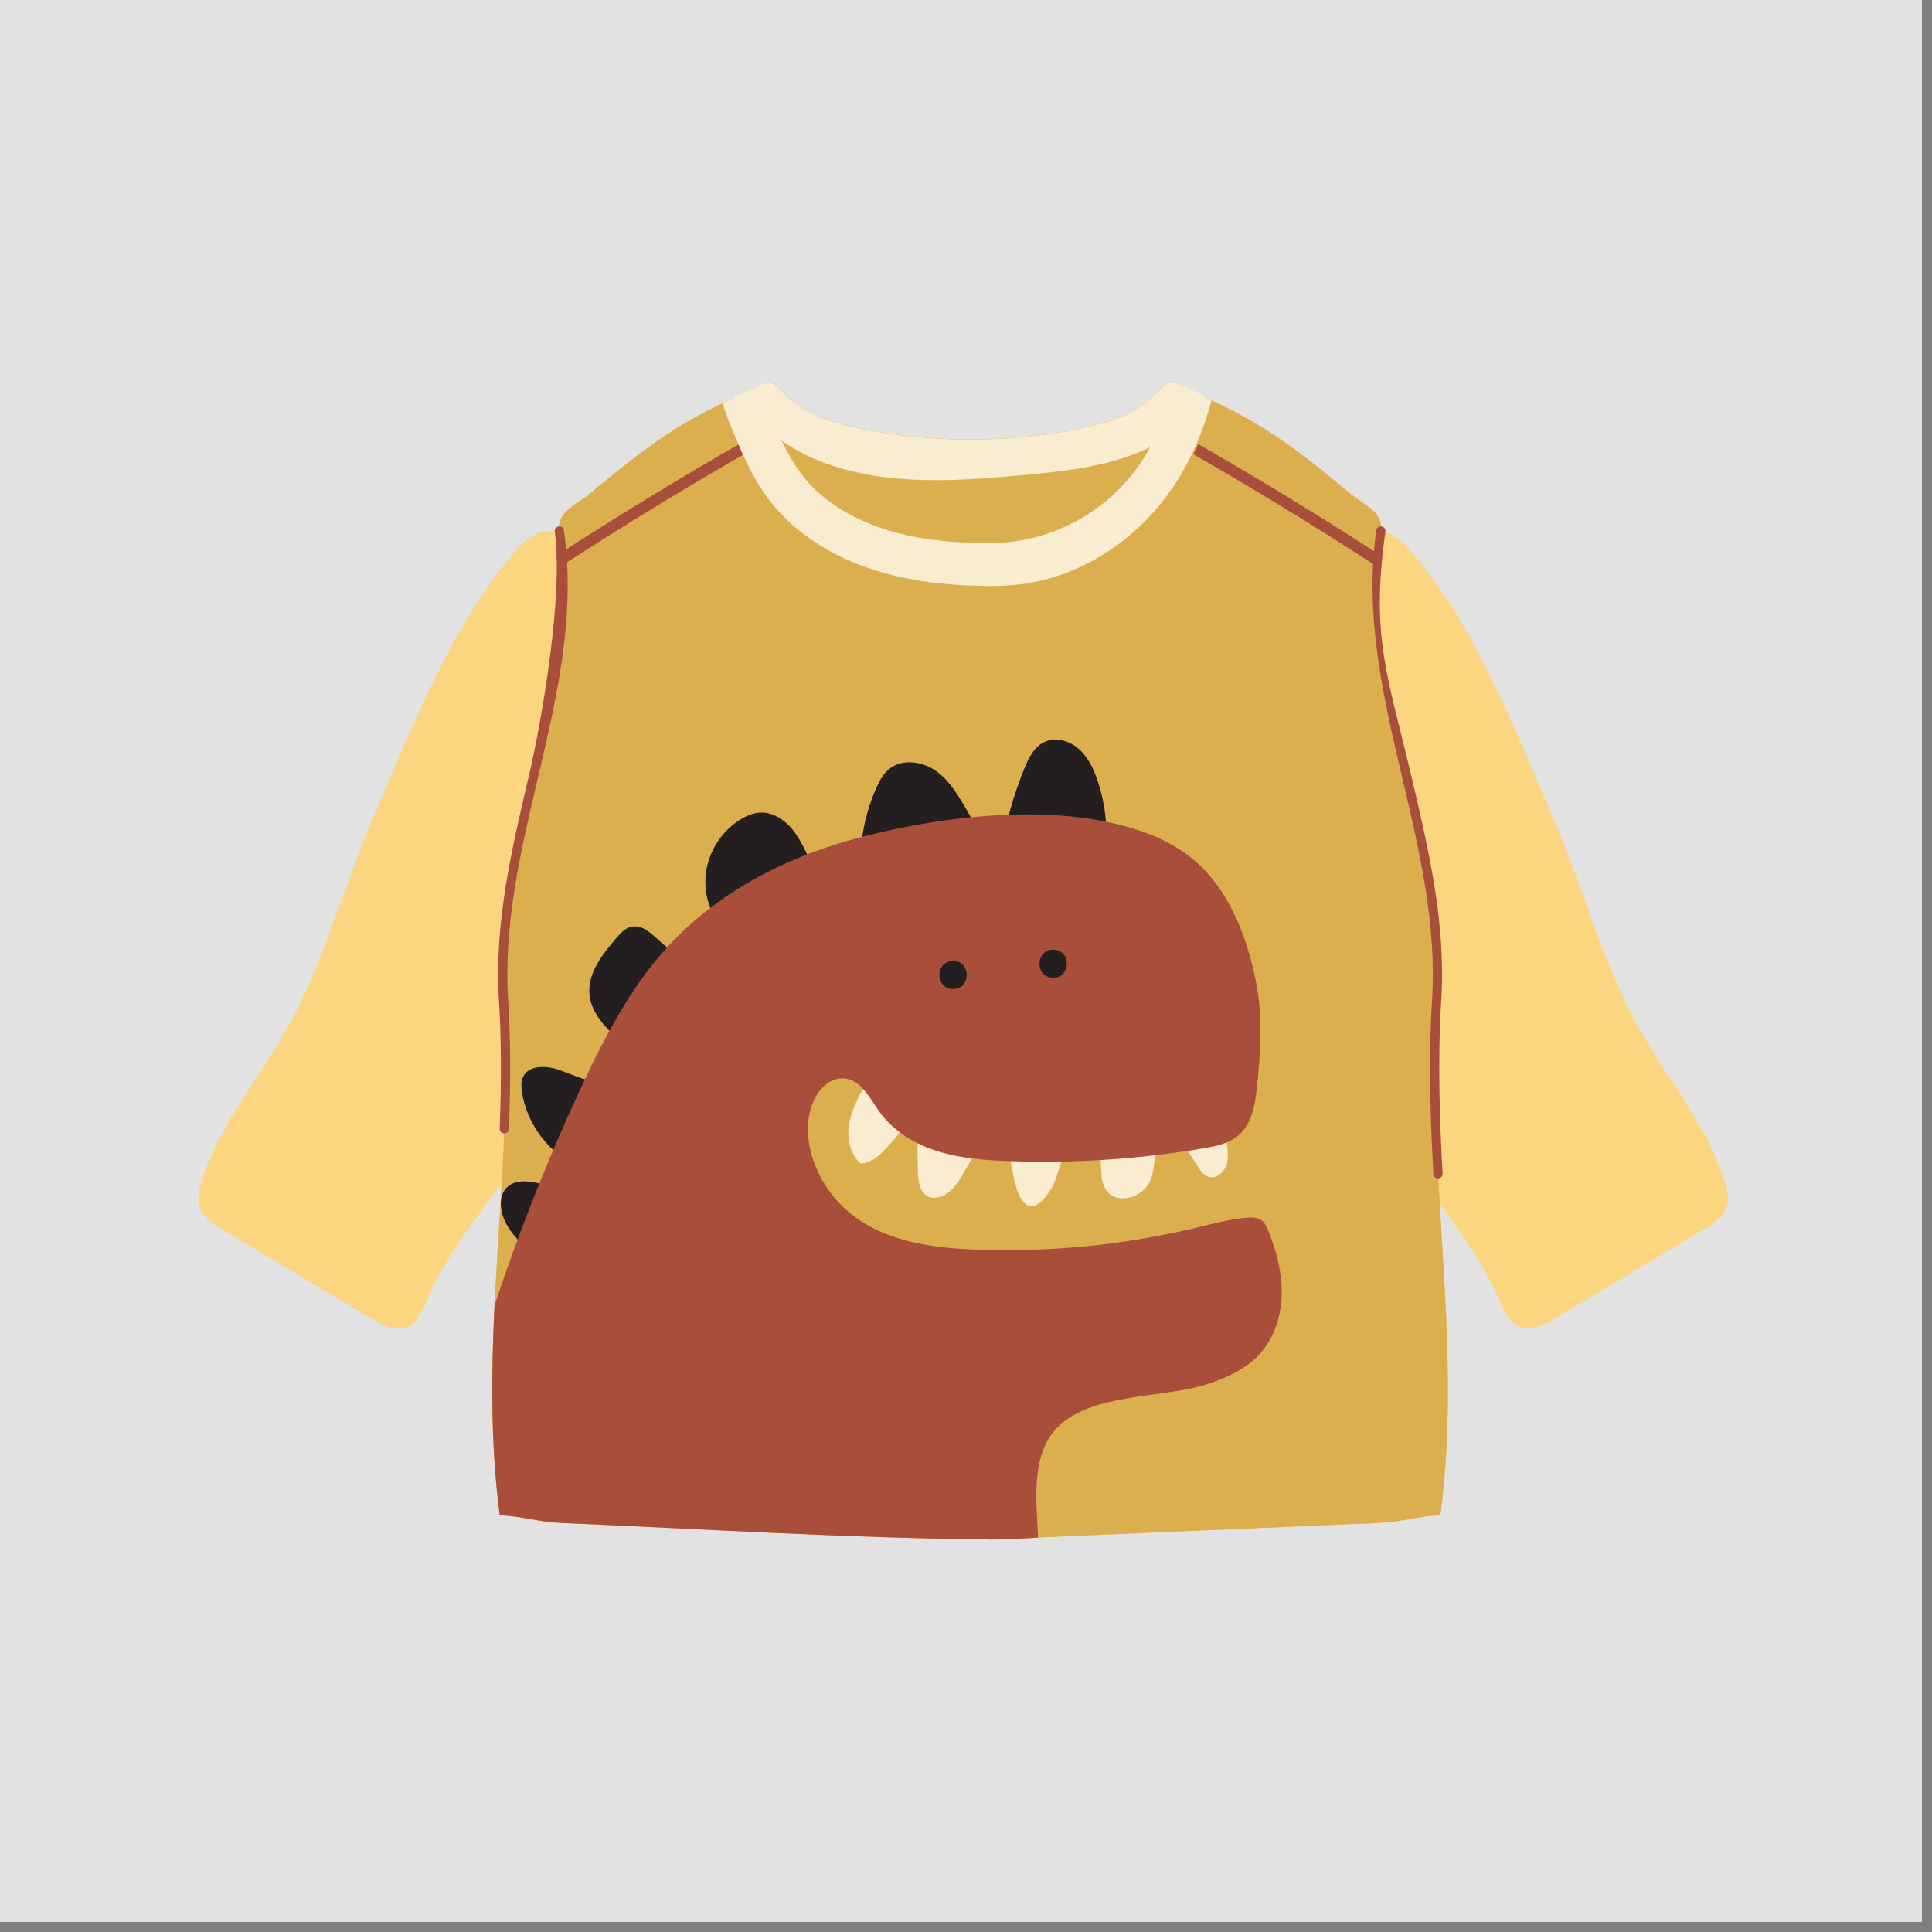 <svg xmlns="http://www.w3.org/2000/svg" xmlns:xlink="http://www.w3.org/1999/xlink" width="187" zoomAndPan="magnify" viewBox="0 0 140.25 140.25" height="187" preserveAspectRatio="xMidYMid meet"><rect x="0" y="0" width="140.25" height="140.25" fill="#808080" stroke="none"/><defs><clipPath id="84aaa2815b"><path d="M 0 0 L 139.504 0 L 139.504 139.504 L 0 139.504 Z M 0 0 "></path></clipPath><clipPath id="21c2c33523"><path d="M 95 38 L 125.492 38 L 125.492 97 L 95 97 Z M 95 38 "></path></clipPath><clipPath id="f2ab6ed5ce"><path d="M 14.34 38 L 45 38 L 45 97 L 14.34 97 Z M 14.34 38 "></path></clipPath><clipPath id="2b6e444f1a"><path d="M 35 27.5 L 106 27.5 L 106 111.797 L 35 111.797 Z M 35 27.5 "></path></clipPath><clipPath id="a7404976ac"><path d="M 52 27.5 L 88 27.5 L 88 43 L 52 43 Z M 52 27.5 "></path></clipPath><clipPath id="0131beb111"><path d="M 52 27.5 L 88 27.5 L 88 35 L 52 35 Z M 52 27.5 "></path></clipPath><clipPath id="167bce12ff"><path d="M 52 27.5 L 88 27.5 L 88 43 L 52 43 Z M 52 27.5 "></path></clipPath><clipPath id="fe6b2190a8"><path d="M 35 59 L 94 59 L 94 111.797 L 35 111.797 Z M 35 59 "></path></clipPath></defs><g id="7404b24289"><g clip-rule="nonzero" clip-path="url(#84aaa2815b)"><path style=" stroke:none;fill-rule:nonzero;fill:#ffffff;fill-opacity:1;" d="M 0 0 L 139.504 0 L 139.504 139.504 L 0 139.504 Z M 0 0 "></path><path style=" stroke:none;fill-rule:nonzero;fill:#e2e2e2;fill-opacity:1;" d="M 0 0 L 139.504 0 L 139.504 139.504 L 0 139.504 Z M 0 0 "></path></g><g clip-rule="nonzero" clip-path="url(#21c2c33523)"><path style=" stroke:none;fill-rule:nonzero;fill:#fbd580;fill-opacity:1;" d="M 117.105 70.746 C 117.555 71.812 118.035 72.855 118.562 73.867 C 120.688 77.953 123.934 81.48 125.258 85.965 C 125.391 86.414 125.5 86.887 125.414 87.348 C 125.242 88.262 124.367 88.844 123.566 89.32 C 119.996 91.457 116.43 93.59 112.859 95.727 C 112.078 96.191 111.148 96.672 110.305 96.336 C 109.531 96.023 109.18 95.156 108.852 94.395 C 106.129 88.07 100.164 83.535 98.535 76.684 C 96.625 68.633 95.605 60.203 95.5 51.938 C 95.461 49.027 97.031 33.699 102.504 40.102 C 107.039 45.402 109.973 52.918 112.695 59.25 C 114.297 62.973 115.512 66.984 117.105 70.746 Z M 117.105 70.746 "></path></g><g clip-rule="nonzero" clip-path="url(#f2ab6ed5ce)"><path style=" stroke:none;fill-rule:nonzero;fill:#fbd580;fill-opacity:1;" d="M 22.727 70.746 C 22.277 71.812 21.797 72.855 21.273 73.867 C 19.145 77.953 15.898 81.48 14.574 85.965 C 14.445 86.414 14.332 86.887 14.418 87.348 C 14.59 88.262 15.469 88.844 16.266 89.32 C 19.836 91.457 23.406 93.59 26.973 95.727 C 27.754 96.191 28.684 96.672 29.527 96.336 C 30.301 96.023 30.656 95.156 30.98 94.395 C 33.703 88.07 39.668 83.535 41.297 76.684 C 43.207 68.633 44.227 60.203 44.332 51.938 C 44.371 49.027 42.801 33.699 37.328 40.102 C 32.793 45.402 29.859 52.918 27.137 59.25 C 25.539 62.973 24.32 66.984 22.727 70.746 Z M 22.727 70.746 "></path></g><g clip-rule="nonzero" clip-path="url(#2b6e444f1a)"><path style=" stroke:none;fill-rule:nonzero;fill:#fbd580;fill-opacity:1;" d="M 104.293 72.598 C 105.031 60.887 98.586 50.164 100.242 38.547 C 100.438 37.172 99.102 36.715 98.027 35.828 C 96.059 34.207 94.086 32.578 91.93 31.211 C 91.113 30.695 90.273 30.219 89.414 29.777 C 88.09 29.105 86.719 28.527 85.398 27.844 C 84.809 27.539 84.211 28.258 83.738 28.73 C 82.617 29.855 81.074 30.465 79.527 30.852 C 73.918 32.258 66.938 32.262 61.316 30.852 C 59.77 30.465 58.227 29.855 57.105 28.73 C 56.633 28.258 56.039 27.539 55.445 27.844 C 54.125 28.527 52.754 29.105 51.43 29.777 C 50.57 30.219 49.73 30.695 48.914 31.211 C 46.762 32.578 44.785 34.207 42.816 35.828 C 41.742 36.715 40.406 37.172 40.602 38.547 C 42.258 50.164 35.816 60.887 36.551 72.598 C 37.34 85.102 34.625 97.406 36.277 109.996 C 37.922 110.066 39.062 110.484 40.707 110.555 C 51.109 111 61.551 111.656 71.949 111.758 C 73.34 111.77 74.75 111.637 76.137 111.578 C 78.836 111.465 81.535 111.348 84.23 111.234 C 89.535 111.008 94.836 110.781 100.137 110.555 C 101.781 110.484 102.922 110.066 104.566 109.996 C 106.219 97.406 103.504 85.102 104.293 72.598 Z M 104.293 72.598 "></path><path style=" stroke:none;fill-rule:nonzero;fill:#dcaf4e;fill-opacity:1;" d="M 104.293 72.598 C 105.031 60.887 98.586 50.164 100.242 38.547 C 100.438 37.172 99.102 36.715 98.027 35.828 C 96.059 34.207 94.086 32.578 91.93 31.211 C 91.113 30.695 90.273 30.219 89.414 29.777 C 88.09 29.105 86.719 28.527 85.398 27.844 C 84.809 27.539 84.211 28.258 83.738 28.73 C 82.617 29.855 81.074 30.465 79.527 30.852 C 73.918 32.258 66.938 32.262 61.316 30.852 C 59.77 30.465 58.227 29.855 57.105 28.73 C 56.633 28.258 56.039 27.539 55.445 27.844 C 54.125 28.527 52.754 29.105 51.43 29.777 C 50.57 30.219 49.73 30.695 48.914 31.211 C 46.762 32.578 44.785 34.207 42.816 35.828 C 41.742 36.715 40.406 37.172 40.602 38.547 C 42.258 50.164 35.816 60.887 36.551 72.598 C 37.34 85.102 34.625 97.406 36.277 109.996 C 37.922 110.066 39.062 110.484 40.707 110.555 C 51.109 111 61.551 111.656 71.949 111.758 C 73.34 111.77 74.75 111.637 76.137 111.578 C 78.836 111.465 81.535 111.348 84.23 111.234 C 89.535 111.008 94.836 110.781 100.137 110.555 C 101.781 110.484 102.922 110.066 104.566 109.996 C 106.219 97.406 103.504 85.102 104.293 72.598 Z M 104.293 72.598 "></path></g><path style=" stroke:none;fill-rule:nonzero;fill:#faecd0;fill-opacity:1;" d="M 61.738 81.129 C 61.41 82.281 61.582 83.652 62.469 84.461 C 64.27 84.367 64.965 81.832 66.691 81.316 C 66.602 82.598 66.582 83.883 66.637 85.164 C 66.664 85.828 66.801 86.617 67.414 86.879 C 67.723 87.012 68.086 86.965 68.398 86.832 C 69.434 86.387 69.879 85.203 70.465 84.242 C 71.047 83.281 72.25 82.391 73.223 82.965 C 73.305 84.086 73.5 85.203 73.797 86.289 C 73.969 86.91 74.391 87.66 75.027 87.551 C 75.273 87.508 75.473 87.336 75.645 87.16 C 76.043 86.754 76.363 86.27 76.578 85.742 C 76.855 85.066 76.969 84.316 77.359 83.699 C 77.754 83.082 78.59 82.637 79.23 83 C 79.836 83.344 79.914 84.164 79.938 84.855 C 79.957 85.43 80.004 86.047 80.367 86.492 C 81.086 87.379 82.645 87.004 83.301 86.066 C 84.215 84.75 83.262 82.504 85.422 82.316 C 85.949 83.125 86.473 83.934 87 84.738 C 87.172 85.004 87.359 85.281 87.648 85.406 C 88.254 85.66 88.93 85.074 89.078 84.438 C 89.227 83.801 89.043 83.137 89 82.484 C 88.977 82.145 88.984 81.785 88.812 81.488 C 88.645 81.211 88.344 81.043 88.051 80.902 C 85.133 79.48 81.805 79.199 78.566 78.945 C 75.125 78.672 71.684 78.398 68.246 78.125 C 67.094 78.035 64.809 77.395 63.754 77.902 C 62.801 78.359 62.004 80.188 61.738 81.129 Z M 61.738 81.129 "></path><path style=" stroke:none;fill-rule:nonzero;fill:#231f20;fill-opacity:1;" d="M 79.617 56.5 C 79.32 55.68 78.914 54.863 78.238 54.301 C 77.562 53.742 76.57 53.492 75.781 53.883 C 75.051 54.246 74.66 55.043 74.355 55.801 C 73.578 57.723 73.008 59.727 72.656 61.766 C 71.578 61.129 70.887 60.027 70.262 58.949 C 69.637 57.871 69.008 56.742 68 56.004 C 66.992 55.266 65.484 55.039 64.527 55.84 C 64.105 56.191 63.84 56.695 63.617 57.195 C 62.734 59.18 62.34 61.379 62.48 63.547 C 61.598 63.523 60.742 64.391 59.941 64.023 C 59.648 63.891 59.449 63.617 59.281 63.344 C 58.73 62.441 58.379 61.422 57.781 60.551 C 57.184 59.676 56.23 58.926 55.172 58.988 C 54.68 59.016 54.211 59.211 53.789 59.465 C 52.395 60.309 51.426 61.812 51.238 63.426 C 51.051 65.039 51.652 66.723 52.82 67.859 C 51.953 69.305 49.762 69.742 48.398 68.742 C 47.566 68.133 46.82 67.039 45.816 67.277 C 45.359 67.387 45.02 67.766 44.715 68.125 C 43.715 69.293 42.652 70.648 42.789 72.176 C 42.906 73.441 43.828 74.48 44.766 75.344 C 45.105 75.656 45.465 75.98 45.609 76.418 C 45.941 77.453 44.805 78.457 43.711 78.512 C 42.621 78.566 41.605 78.023 40.574 77.664 C 39.652 77.344 38.375 77.301 37.969 78.18 C 37.809 78.516 37.836 78.906 37.891 79.273 C 38.25 81.641 39.883 83.777 42.078 84.758 C 42.195 85.422 41.531 86.004 40.863 86.105 C 40.191 86.207 39.523 85.984 38.859 85.848 C 38.199 85.711 37.445 85.68 36.914 86.098 C 36.082 86.75 36.289 88.082 36.832 88.988 C 37.441 90.008 38.375 90.836 39.461 91.324 C 50.883 80.059 63.855 70.078 78.672 63.852 C 79.293 63.59 79.941 63.316 80.367 62.797 C 81.078 61.922 80.383 61.094 80.328 60.168 C 80.25 58.91 80.047 57.691 79.617 56.5 Z M 79.617 56.5 "></path><path style=" stroke:none;fill-rule:nonzero;fill:#aa4e3c;fill-opacity:1;" d="M 99.832 40.965 C 99.758 40.965 99.68 40.941 99.609 40.898 C 95.25 38.07 90.75 35.332 86.234 32.75 C 86.039 32.641 85.973 32.391 86.086 32.195 C 86.195 32 86.449 31.934 86.645 32.043 C 91.172 34.633 95.684 37.379 100.059 40.215 C 100.246 40.336 100.301 40.59 100.176 40.777 C 100.098 40.898 99.969 40.965 99.832 40.965 Z M 99.832 40.965 "></path><path style=" stroke:none;fill-rule:nonzero;fill:#aa4e3c;fill-opacity:1;" d="M 40.809 40.965 C 40.676 40.965 40.547 40.898 40.465 40.777 C 40.344 40.59 40.395 40.336 40.586 40.215 C 44.957 37.379 49.473 34.633 54 32.043 C 54.195 31.934 54.445 32 54.559 32.195 C 54.672 32.391 54.605 32.641 54.406 32.75 C 49.895 35.332 45.395 38.074 41.035 40.898 C 40.965 40.941 40.887 40.965 40.809 40.965 Z M 40.809 40.965 "></path><path style=" stroke:none;fill-rule:nonzero;fill:#aa4e3c;fill-opacity:1;" d="M 36.609 82.277 C 36.605 82.277 36.602 82.277 36.598 82.277 C 36.41 82.273 36.266 82.117 36.273 81.934 C 36.41 78.348 36.391 75.391 36.219 72.617 C 35.867 67.047 37.141 61.645 38.371 56.418 C 39.359 52.223 40.91 43.094 40.27 38.594 C 40.246 38.41 40.371 38.242 40.555 38.215 C 40.742 38.188 40.91 38.316 40.934 38.5 C 41.82 44.703 40.398 50.734 39.023 56.57 C 37.805 61.746 36.543 67.102 36.887 72.574 C 37.062 75.371 37.082 78.352 36.945 81.957 C 36.938 82.137 36.789 82.277 36.609 82.277 Z M 36.609 82.277 "></path><path style=" stroke:none;fill-rule:nonzero;fill:#aa4e3c;fill-opacity:1;" d="M 104.387 85.547 C 104.211 85.547 104.062 85.406 104.055 85.23 C 103.848 81.477 103.676 77.035 103.957 72.574 C 104.301 67.102 103.039 61.746 101.82 56.57 C 100.445 50.734 99.027 44.699 99.91 38.5 C 99.934 38.316 100.105 38.191 100.289 38.215 C 100.473 38.242 100.598 38.41 100.574 38.594 C 99.484 46.25 100.742 49.062 102.473 56.418 C 103.703 61.641 104.977 67.047 104.625 72.617 C 104.348 77.043 104.52 81.457 104.723 85.195 C 104.734 85.379 104.594 85.535 104.406 85.543 C 104.402 85.547 104.395 85.547 104.387 85.547 Z M 104.387 85.547 "></path><g clip-rule="nonzero" clip-path="url(#a7404976ac)"><path style=" stroke:none;fill-rule:nonzero;fill:#dcaf4e;fill-opacity:1;" d="M 85.398 27.844 C 84.809 27.539 84.211 28.258 83.738 28.73 C 82.617 29.855 81.074 30.465 79.527 30.852 C 73.918 32.258 66.938 32.262 61.316 30.852 C 59.77 30.465 58.227 29.855 57.105 28.73 C 56.633 28.258 56.039 27.539 55.445 27.844 C 54.504 28.332 53.531 28.77 52.57 29.223 C 52.605 30.414 53.324 31.586 53.793 32.676 C 54.352 33.973 55.02 35.23 55.883 36.348 C 57.609 38.582 60.086 40.176 62.754 41.137 C 65.418 42.102 68.27 42.461 71.102 42.527 C 72 42.551 72.898 42.543 73.789 42.449 C 77.688 42.047 81.324 39.969 83.879 37.02 C 85.68 34.941 87.527 31.984 87.922 29.059 C 87.078 28.664 86.23 28.273 85.398 27.844 Z M 85.398 27.844 "></path></g><g clip-rule="nonzero" clip-path="url(#0131beb111)"><path style=" stroke:none;fill-rule:nonzero;fill:#faecd0;fill-opacity:1;" d="M 85.398 27.844 C 84.809 27.539 84.211 28.258 83.738 28.73 C 82.617 29.855 81.074 30.465 79.527 30.852 C 73.918 32.258 66.938 32.262 61.316 30.852 C 59.77 30.465 58.227 29.855 57.105 28.73 C 56.633 28.258 56.039 27.539 55.445 27.844 C 54.648 28.258 53.535 28.582 52.883 29.145 C 54.875 30.441 56.492 32.098 58.691 33.117 C 63.48 35.34 69.027 34.98 74.289 34.488 C 76.773 34.254 79.277 34 81.641 33.215 C 83.234 32.691 84.77 31.91 86.043 30.809 C 86.371 30.531 87.691 29.488 87.602 29.008 C 87.527 28.613 85.777 28.039 85.398 27.844 Z M 85.398 27.844 "></path></g><g clip-rule="nonzero" clip-path="url(#167bce12ff)"><path style=" stroke:none;fill-rule:nonzero;fill:#faecd0;fill-opacity:1;" d="M 85.398 27.844 C 85.293 27.789 85.188 27.77 85.082 27.773 C 84.645 30.539 83.426 33.23 81.398 35.344 C 79.309 37.527 76.336 39.059 73.152 39.359 C 72.426 39.43 71.688 39.434 70.957 39.418 C 68.641 39.367 66.312 39.102 64.133 38.391 C 61.957 37.68 59.934 36.5 58.52 34.848 C 57.816 34.023 57.27 33.094 56.816 32.137 C 56.227 30.902 55.344 29.254 55.477 27.832 C 55.465 27.836 55.457 27.84 55.445 27.844 C 54.465 28.352 53.457 28.801 52.461 29.273 C 52.809 30.488 53.367 31.684 53.793 32.676 C 54.352 33.973 55.02 35.23 55.883 36.348 C 57.609 38.582 60.086 40.176 62.754 41.137 C 65.418 42.102 68.27 42.461 71.102 42.527 C 72 42.551 72.898 42.543 73.789 42.449 C 77.688 42.047 81.324 39.969 83.879 37.02 C 85.852 34.746 87.195 31.98 87.938 29.066 C 87.086 28.668 86.234 28.277 85.398 27.844 Z M 85.398 27.844 "></path></g><g clip-rule="nonzero" clip-path="url(#fe6b2190a8)"><path style=" stroke:none;fill-rule:nonzero;fill:#aa4e3c;fill-opacity:1;" d="M 91.609 98.102 C 92.535 96.98 92.992 95.508 93.039 94.051 C 93.09 92.441 92.676 90.852 92.074 89.355 C 91.957 89.059 91.816 88.75 91.555 88.566 C 91.258 88.367 90.875 88.367 90.52 88.395 C 89.289 88.496 88.094 88.824 86.895 89.109 C 81.68 90.367 76.297 90.906 70.938 90.715 C 67.699 90.602 64.27 90.137 61.758 88.105 C 60.539 87.121 59.598 85.797 59.074 84.324 C 58.566 82.906 58.453 81.289 59.066 79.91 C 59.465 79.016 60.312 78.195 61.293 78.285 C 62.52 78.395 63.145 79.742 63.859 80.734 C 64.871 82.141 66.445 83.07 68.102 83.582 C 69.762 84.098 71.512 84.227 73.246 84.289 C 77.965 84.461 82.699 84.148 87.352 83.363 C 88.258 83.211 89.211 83.016 89.906 82.422 C 90.84 81.621 91.094 80.301 91.227 79.082 C 91.508 76.496 91.684 73.879 91.188 71.332 C 90.5 67.824 89.094 64.246 86.234 62.082 C 84.84 61.027 83.176 60.375 81.484 59.926 C 75.488 58.336 67.77 59.32 61.883 60.938 C 56.879 62.312 52.105 64.816 48.582 68.605 C 45.793 71.609 43.879 75.301 42.152 79.008 C 39.766 84.129 37.688 89.387 35.898 94.746 C 35.656 99.805 35.605 104.875 36.277 109.996 C 37.922 110.066 39.062 110.484 40.707 110.555 C 51.109 111 61.551 111.656 71.949 111.758 C 73.078 111.77 74.219 111.684 75.355 111.621 L 75.277 110.082 C 75.164 107.824 75.152 105.285 76.73 103.656 C 79.273 101.035 84.574 101.555 87.852 100.41 C 89.117 99.969 90.371 99.395 91.305 98.441 C 91.414 98.332 91.516 98.219 91.609 98.102 Z M 91.609 98.102 "></path></g><path style=" stroke:none;fill-rule:nonzero;fill:#231f20;fill-opacity:1;" d="M 69.188 69.754 C 67.867 69.754 67.863 71.793 69.188 71.793 C 70.508 71.793 70.508 69.754 69.188 69.754 Z M 69.188 69.754 "></path><path style=" stroke:none;fill-rule:nonzero;fill:#231f20;fill-opacity:1;" d="M 76.453 68.938 C 75.133 68.938 75.129 70.977 76.453 70.977 C 77.77 70.977 77.773 68.938 76.453 68.938 Z M 76.453 68.938 "></path></g></svg>